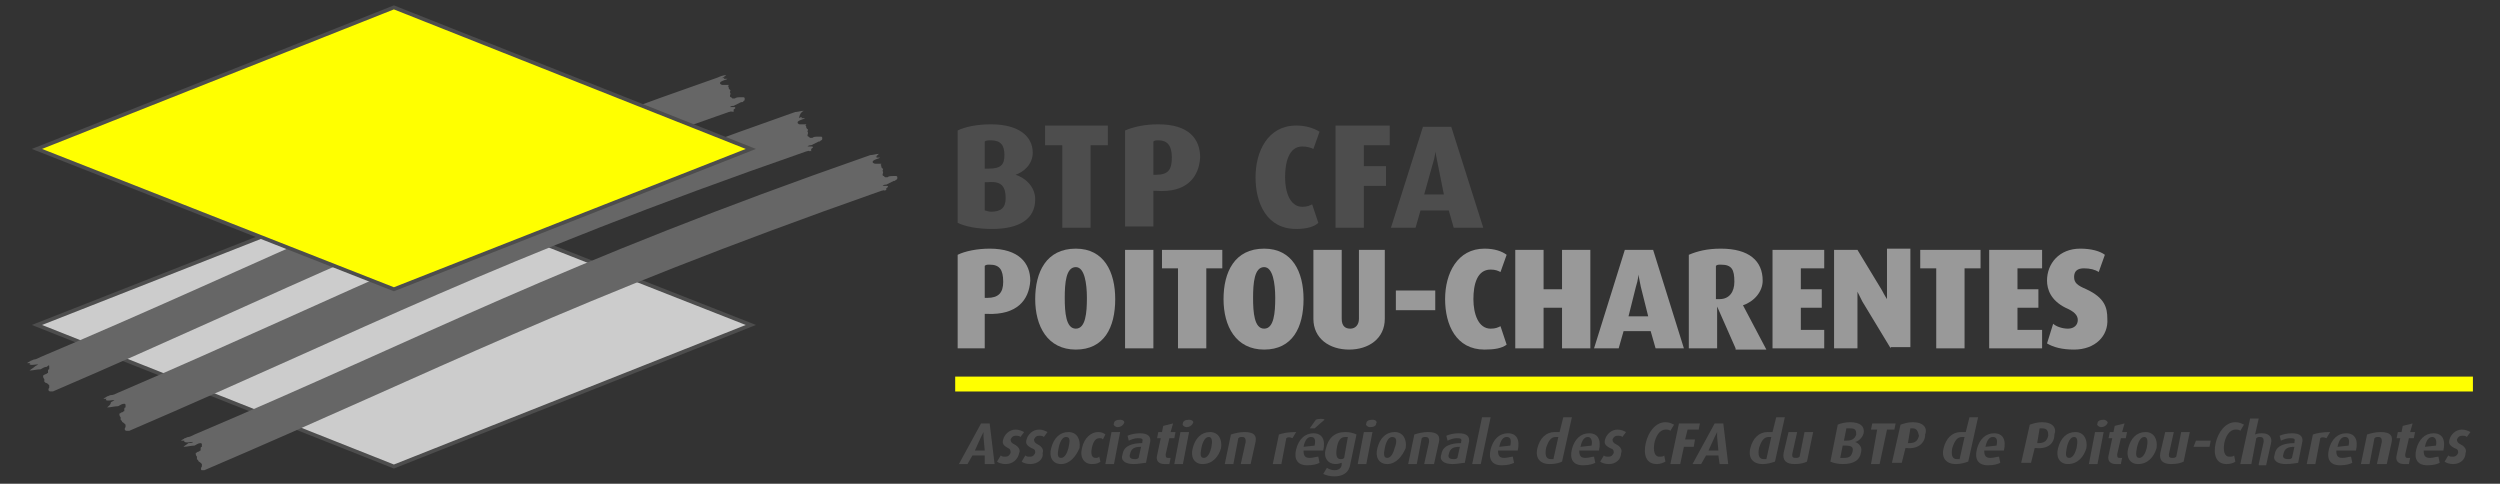 <?xml version="1.0" encoding="utf-8"?>
<!-- Generator: Adobe Illustrator 23.0.3, SVG Export Plug-In . SVG Version: 6.00 Build 0)  -->
<svg version="1.1" id="Calque_1" xmlns="http://www.w3.org/2000/svg" xmlns:xlink="http://www.w3.org/1999/xlink" x="0px" y="0px"
	 width="203.1px" height="39.3px" viewBox="0 0 203.1 39.3" style="enable-background:new 0 0 203.1 39.3;" xml:space="preserve">
<rect x="0" y="0" width="203.1" height="39.3" fill="#333333" stroke="none"/>
<style type="text/css">
	.st0{fill:#CCCCCC;}
	.st1{fill:none;stroke:#4D4D4D;stroke-width:0.305;}
	.st2{fill:#666666;}
	.st3{fill:#FFFF00;}
	.st4{fill:#4D4D4D;}
	.st5{fill:none;stroke:#FFFF00;stroke-width:1.21;}
	.st6{fill:#999999;}
</style>
<g>
	<polygon class="st0" points="61,26.4 32,15 3,26.4 32,37.9 	"/>
	<polygon class="st1" points="61,26.4 32,15 3,26.4 32,37.9 	"/>
	<path class="st2" d="M3.9,31.2c0,0,0.1,0.1,0.1,0.1c0,0.1,0,0.1,0,0.2c-0.1,0.1-0.1,0.3,0.1,0.3c0.1,0,0.1,0,0.2,0
		C23.4,23.6,33.6,18,59.2,9.1c0.1,0,0.2-0.1,0.3,0c0-0.1,0.1,0,0.1,0c0,0,0-0.1,0-0.2c0.1-0.1,0.2-0.1,0.1-0.2c-0.1,0-0.3,0-0.4,0
		c0.1-0.1,0.2-0.1,0.3-0.1c0.2-0.1,0.4-0.2,0.6-0.3c0.1,0,0.2,0,0.2-0.1c0.1,0,0.1-0.1,0.1-0.2c0,0,0-0.1-0.1-0.1c0,0-0.1,0-0.1,0
		c0,0-0.1,0-0.1,0c-0.2,0-0.4,0-0.5,0.1c-0.1,0-0.1,0-0.2,0c0,0-0.1-0.1-0.1-0.1c-0.1,0-0.1-0.1-0.1-0.1c0-0.1,0.1-0.2,0-0.3
		c0-0.1,0.1-0.2,0-0.2c-0.1-0.1-0.1-0.1-0.1-0.2c0,0,0,0,0,0c0-0.1-0.1-0.1-0.1-0.1c0,0,0,0,0,0c0.1,0,0.1-0.1,0.1-0.1
		c-0.2,0-0.3,0-0.5,0c0,0-0.1,0-0.2-0.1c0,0,0,0,0,0c0,0,0,0,0-0.1c0.2-0.2,0.5-0.2,0.6-0.3c-0.1,0-0.2,0-0.3,0
		c0-0.1,0.1-0.1,0.2-0.1c-0.1,0-0.3,0-0.4,0.1c0.1-0.1,0.3-0.2,0.4-0.3c-0.2,0-0.5,0.1-0.7,0.2c-25.5,8.9-35.8,14.6-55,22.7
		c-0.2,0.1-0.4,0.2-0.5,0.2c-0.1,0-0.2,0.1-0.3,0.1c-0.1,0.1-0.2,0.1-0.3,0.2c0.1,0,0.2,0,0.3,0c0,0-0.1,0-0.1,0.1
		c0.2,0.1,0.4,0,0.7,0c0,0,0.1,0,0,0c-0.1,0.1-0.2,0.1-0.3,0.2c-0.1,0.1-0.3,0.2-0.4,0.3c0,0,0,0,0,0c0.3,0,0.6-0.1,0.9-0.1
		c0.2-0.1,0.3-0.2,0.5-0.2C4,29.6,4,29.7,4,29.8c0,0.1,0,0.1,0,0.2c0,0-0.1,0-0.1,0.1c0,0,0,0.1,0,0.1c0,0,0,0,0,0.1
		c-0.1,0-0.1,0.1-0.2,0.1c0,0,0,0,0,0c-0.1,0-0.1,0.1-0.2,0.1c0,0.1,0,0.2,0.1,0.3c0,0.1,0,0.2,0,0.2c0,0,0.1,0.1,0.1,0.1
		C3.7,31.1,3.8,31.1,3.9,31.2C3.8,31.2,3.9,31.2,3.9,31.2C3.9,31.2,3.9,31.2,3.9,31.2"/>
	<path class="st2" d="M10.1,34.4c0,0,0.1,0.1,0.1,0.1c0,0.1,0,0.1,0,0.2c-0.1,0.1-0.1,0.3,0.1,0.3c0.1,0,0.1,0,0.2,0
		c19.1-8.2,29.4-13.8,55-22.7c0.1,0,0.2-0.1,0.3,0c0-0.1,0.1,0,0.1,0c0,0,0-0.1,0-0.2c0.1-0.1,0.2-0.1,0.1-0.2c-0.1,0-0.3,0-0.4,0
		c0.1-0.1,0.2-0.1,0.3-0.1c0.2-0.1,0.4-0.2,0.6-0.3c0.1,0,0.1,0,0.2-0.1c0.1,0,0.1-0.1,0.1-0.2c0,0,0-0.1-0.1-0.1c0,0-0.1,0-0.1,0
		c0,0-0.1,0-0.1,0c-0.2,0-0.4,0-0.5,0.1c-0.1,0-0.1,0-0.2,0c0,0-0.1-0.1-0.1-0.1c-0.1,0-0.1-0.1-0.1-0.1c0-0.1,0.1-0.2,0-0.3
		c0-0.1,0.1-0.2,0-0.2c-0.1-0.1-0.1-0.1-0.1-0.2c0,0,0,0,0,0c0-0.1-0.1-0.1-0.1-0.1c0,0,0,0,0,0c0.1,0,0.1-0.1,0.1-0.1
		c-0.2,0-0.3,0-0.5,0c-0.1,0-0.1,0-0.2-0.1c0,0,0,0,0,0c0,0,0,0,0-0.1c0.2-0.2,0.5-0.2,0.6-0.3c-0.1,0-0.2,0-0.3,0
		c0-0.1,0.1-0.1,0.2-0.1c-0.1,0-0.3,0-0.4,0.1C65,9.2,65.1,9.1,65.3,9c-0.2,0-0.5,0.1-0.7,0.1C39,18.1,28.7,23.7,9.6,31.9
		C9.4,32,9.2,32.1,9,32.1c-0.1,0-0.2,0.1-0.3,0.1c-0.1,0.1-0.2,0.1-0.3,0.2c0.1,0,0.2,0,0.3,0c0,0-0.1,0-0.1,0.1
		c0.2,0.1,0.4,0,0.7,0c0,0,0.1,0,0,0c-0.1,0.1-0.2,0.1-0.3,0.2C9,32.9,8.8,33,8.7,33.1c0,0,0,0,0,0c0.3,0,0.6-0.1,0.9-0.1
		c0.2-0.1,0.3-0.2,0.5-0.2c0.1,0,0.1,0.1,0.1,0.1c0,0.1,0,0.1,0,0.2c0,0-0.1,0-0.1,0.1c0,0,0,0.1,0,0.1c0,0,0,0,0,0.1
		c-0.1,0-0.1,0.1-0.2,0.1c0,0,0,0,0,0c-0.1,0-0.1,0.1-0.2,0.1c0,0.1,0,0.2,0.1,0.3c0,0.1,0,0.2,0,0.2c0,0,0.1,0.1,0.1,0.1
		C9.9,34.3,10,34.3,10.1,34.4C10,34.4,10.1,34.4,10.1,34.4C10.1,34.4,10.1,34.4,10.1,34.4"/>
	<path class="st2" d="M16.3,37.6c0,0,0.1,0.1,0.1,0.1c0,0.1,0,0.1,0,0.2c-0.1,0.1-0.1,0.3,0,0.3c0.1,0,0.1,0,0.2,0
		C35.8,30,46,24.5,71.6,15.5c0.1,0,0.2-0.1,0.3,0c0-0.1,0.1,0,0.1-0.1c0,0,0-0.1,0-0.1c0.1-0.1,0.2-0.1,0.1-0.2c-0.1,0-0.3,0-0.4,0
		c0.1-0.1,0.2-0.1,0.3-0.1c0.2-0.1,0.4-0.2,0.6-0.3c0.1,0,0.1,0,0.2-0.1c0.1,0,0.1-0.1,0.1-0.2c0,0,0-0.1-0.1-0.1c0,0-0.1,0-0.1,0
		c0,0-0.1,0-0.1,0c-0.2,0-0.4,0-0.5,0.1c-0.1,0-0.1,0-0.2,0c0,0-0.1-0.1-0.1-0.1c-0.1,0-0.1-0.1-0.1-0.1c0-0.1,0.1-0.2,0-0.3
		c0-0.1,0.1-0.2,0-0.2c-0.1-0.1-0.1-0.1-0.1-0.2c0,0,0,0,0,0c0-0.1-0.1-0.1-0.1-0.1c0,0,0,0,0,0c0.1,0,0.1-0.1,0.1-0.1
		c-0.2,0-0.3,0-0.5,0c0,0-0.1,0-0.2-0.1c0,0,0,0,0,0c0,0,0,0,0-0.1c0.2-0.2,0.5-0.2,0.6-0.3c-0.1,0-0.2,0-0.3,0
		c0-0.1,0.1-0.1,0.2-0.1c-0.1,0-0.3,0-0.4,0.1c0.2-0.1,0.3-0.2,0.4-0.3c-0.2,0-0.5,0.1-0.7,0.1c-25.5,8.9-35.8,14.6-54.9,22.7
		c-0.2,0.1-0.4,0.2-0.5,0.2c-0.1,0-0.2,0.1-0.3,0.1c-0.1,0.1-0.2,0.1-0.3,0.2c0.1,0,0.2,0,0.3,0c0,0-0.1,0,0,0.1
		c0.2,0.1,0.4,0,0.7,0c0,0,0.1,0,0,0C15.6,36,15.4,36,15.3,36c-0.1,0.1-0.3,0.2-0.4,0.3c0,0,0,0,0,0c0.3,0,0.6-0.1,0.9-0.1
		c0.2-0.1,0.3-0.2,0.5-0.2c0.1,0,0.1,0.1,0.1,0.1c0,0.1,0,0.1,0,0.2c0,0-0.1,0-0.1,0.1c0,0,0,0.1,0,0.1c0,0,0,0,0,0.1
		c-0.1,0-0.1,0.1-0.2,0.1c0,0,0,0,0,0c-0.1,0-0.1,0.1-0.2,0.1c0,0.1,0,0.2,0.1,0.3c0,0.1,0,0.2,0,0.2c0,0,0.1,0.1,0.1,0.1
		C16.1,37.5,16.2,37.5,16.3,37.6C16.2,37.6,16.3,37.6,16.3,37.6C16.3,37.6,16.3,37.6,16.3,37.6"/>
	<polygon class="st3" points="61,12.1 32,0.6 3,12.1 32,23.5 	"/>
	<polygon class="st1" points="61,12.1 32,0.6 3,12.1 32,23.5 	"/>
	<path class="st4" d="M80.6,18.6c-1.2,0-2.2-0.2-2.8-0.5v-7.5c0.6-0.3,1.6-0.5,2.7-0.5c2.3,0,3.4,1,3.4,2.3c0,1-0.8,1.6-1.4,1.8v0
		c0.7,0.2,1.6,0.9,1.6,2C84.1,17.8,82.8,18.6,80.6,18.6 M80.5,11.4c-0.2,0-0.4,0-0.5,0.1v2.2l0.3,0c1,0,1.3-0.3,1.3-1.1
		C81.6,11.8,81.3,11.4,80.5,11.4 M80.3,14.8l-0.3,0v2.3c0.1,0,0.3,0.1,0.5,0.1c0.8,0,1.2-0.3,1.2-1.1C81.7,15.2,81.4,14.7,80.3,14.8
		"/>
	<polygon class="st4" points="88.6,11.8 88.6,18.5 86.3,18.5 86.3,11.8 84.9,11.8 84.9,10.2 90,10.2 90,11.8 	"/>
	<path class="st4" d="M93.9,15.5l-0.2,0v2.9h-2.3v-7.8c0.7-0.3,1.6-0.5,2.7-0.5c2.5,0,3.4,1.2,3.4,2.7
		C97.4,14.4,96.4,15.7,93.9,15.5 M94.1,11.4c-0.2,0-0.3,0-0.4,0.1v2.7l0.2,0c1,0,1.3-0.4,1.3-1.4C95.2,11.9,94.9,11.4,94.1,11.4"/>
	<path class="st4" d="M105.3,18.6c-2.4,0-3.3-2.1-3.3-4.2c0-2.1,1-4.2,3.3-4.2c0.8,0,1.4,0.2,1.9,0.5l-0.5,1.4
		c-0.2-0.1-0.5-0.2-0.9-0.2c-1.1,0-1.4,1.3-1.4,2.5c0,1.2,0.4,2.4,1.4,2.4c0.4,0,0.6-0.1,0.8-0.2l0.5,1.5
		C106.8,18.4,106.2,18.6,105.3,18.6"/>
	<polygon class="st4" points="110.8,11.8 110.8,13.5 112.6,13.5 112.6,15.1 110.8,15.1 110.8,18.5 108.5,18.5 108.5,10.2 
		112.9,10.2 112.9,11.8 	"/>
	<path class="st4" d="M118.1,18.5l-0.4-1.4h-2.3l-0.4,1.4H113l2.6-8.2h2.3l2.6,8.2H118.1z M116.8,13.3c-0.1-0.5-0.2-1-0.2-1h0
		c0,0,0,0.4-0.2,1l-0.7,2.5h1.6L116.8,13.3z"/>
	<path class="st4" d="M80,37.7L80,37h-1l-0.4,0.7h-0.7l1.8-3.3h0.7l0.4,3.3H80z M79.9,35.5c0-0.2,0-0.4,0-0.4h0c0,0-0.1,0.2-0.2,0.4
		l-0.5,1.1H80L79.9,35.5z"/>
	<path class="st4" d="M81.7,37.7c-0.3,0-0.6-0.1-0.7-0.2l0.3-0.5c0.1,0.1,0.2,0.1,0.4,0.1c0.2,0,0.3-0.1,0.4-0.3
		c0-0.2,0-0.3-0.2-0.4c-0.4-0.2-0.5-0.4-0.4-0.7c0.1-0.4,0.5-0.8,1-0.8c0.3,0,0.5,0.1,0.7,0.2l-0.3,0.4c-0.1-0.1-0.2-0.1-0.4-0.1
		c-0.2,0-0.3,0.1-0.4,0.3c0,0.2,0.1,0.3,0.3,0.4c0.4,0.2,0.5,0.5,0.4,0.7C82.7,37.3,82.3,37.7,81.7,37.7"/>
	<path class="st4" d="M83.7,37.7c-0.3,0-0.6-0.1-0.7-0.2l0.3-0.5c0.1,0.1,0.2,0.1,0.4,0.1c0.2,0,0.3-0.1,0.4-0.3
		c0-0.2,0-0.3-0.3-0.4c-0.4-0.2-0.5-0.4-0.4-0.7c0.1-0.4,0.5-0.8,1-0.8c0.3,0,0.5,0.1,0.7,0.2l-0.3,0.4c-0.1-0.1-0.2-0.1-0.4-0.1
		c-0.2,0-0.3,0.1-0.4,0.3c0,0.2,0.1,0.3,0.3,0.4c0.4,0.2,0.5,0.5,0.4,0.7C84.8,37.3,84.3,37.7,83.7,37.7"/>
	<path class="st4" d="M86.2,37.7c-0.7,0-1-0.6-0.8-1.3c0.2-0.8,0.7-1.3,1.4-1.3c0.7,0,1,0.6,0.9,1.3C87.4,37.1,86.9,37.7,86.2,37.7
		 M86.6,35.5c-0.3,0-0.5,0.4-0.6,0.9c-0.1,0.5-0.1,0.8,0.2,0.8c0.3,0,0.5-0.4,0.6-0.8C86.9,35.9,87,35.5,86.6,35.5"/>
	<path class="st4" d="M88.7,37.7c-0.6,0-1-0.5-0.8-1.3c0.2-0.9,0.8-1.3,1.3-1.3c0.3,0,0.5,0.1,0.6,0.2l-0.2,0.4
		c-0.1-0.1-0.1-0.1-0.3-0.1c-0.3,0-0.5,0.3-0.6,0.8c-0.1,0.5,0,0.8,0.3,0.8c0.1,0,0.2,0,0.3-0.1l0.1,0.4
		C89.3,37.6,89.1,37.7,88.7,37.7"/>
	<path class="st4" d="M89.8,37.7l0.5-2.6h0.7l-0.5,2.6H89.8z M90.8,34.7c-0.2,0-0.4-0.2-0.3-0.3c0-0.2,0.2-0.3,0.5-0.3
		s0.4,0.2,0.3,0.3C91.2,34.6,91,34.7,90.8,34.7"/>
	<path class="st4" d="M92.1,37.7c-0.7,0-1.1-0.3-0.9-0.8c0.1-0.7,0.8-0.9,1.6-0.9l0-0.1c0.1-0.3-0.1-0.3-0.4-0.3
		c-0.2,0-0.5,0.1-0.7,0.2l-0.1-0.4c0.2-0.1,0.6-0.2,1-0.2c0.6,0,1,0.2,0.8,0.9l-0.3,1.5C92.9,37.6,92.5,37.7,92.1,37.7 M92.7,36.3
		c-0.5,0-0.8,0.1-0.9,0.6c-0.1,0.3,0.1,0.4,0.4,0.4c0.1,0,0.2,0,0.3-0.1L92.7,36.3z"/>
	<path class="st4" d="M94.6,37.7c-0.5,0-0.7-0.3-0.6-0.7l0.3-1.4H94l0.1-0.5h0.3l0.1-0.5l0.8-0.2l-0.2,0.7h0.4l-0.1,0.5H95l-0.3,1.3
		c0,0.2,0,0.3,0.2,0.3c0.1,0,0.1,0,0.2,0l-0.1,0.5C94.9,37.7,94.7,37.7,94.6,37.7"/>
	<path class="st4" d="M95.4,37.7l0.5-2.6h0.7l-0.5,2.6H95.4z M96.4,34.7c-0.2,0-0.4-0.2-0.3-0.3c0-0.2,0.2-0.3,0.5-0.3
		s0.4,0.2,0.3,0.3C96.8,34.6,96.6,34.7,96.4,34.7"/>
	<path class="st4" d="M97.7,37.7c-0.7,0-1-0.6-0.8-1.3c0.2-0.8,0.7-1.3,1.4-1.3c0.7,0,1,0.6,0.9,1.3C99,37.1,98.5,37.7,97.7,37.7
		 M98.2,35.5c-0.3,0-0.5,0.4-0.6,0.9c-0.1,0.5-0.1,0.8,0.2,0.8c0.3,0,0.5-0.4,0.6-0.8C98.5,35.9,98.5,35.5,98.2,35.5"/>
	<path class="st4" d="M100.8,37.7l0.4-1.8c0-0.2,0-0.4-0.3-0.4c-0.1,0-0.2,0-0.3,0.1l-0.4,2.1h-0.7l0.5-2.4c0.3-0.1,0.7-0.2,1.1-0.2
		c0.8,0,1,0.3,0.9,0.8l-0.4,1.8H100.8z"/>
	<path class="st4" d="M105,35.6c-0.2-0.1-0.4-0.1-0.5,0l-0.4,2.1h-0.7l0.5-2.4c0.3-0.1,0.7-0.2,1.4-0.2L105,35.6z"/>
	<path class="st4" d="M105.9,36.6c0,0.4,0.1,0.6,0.5,0.6c0.3,0,0.5-0.1,0.7-0.1l0.1,0.5c-0.2,0.1-0.5,0.2-1,0.2
		c-0.8,0-1.1-0.5-0.9-1.3c0.2-0.8,0.7-1.3,1.4-1.3c0.7,0,1,0.5,0.8,1.4L105.9,36.6z M106.5,35.5c-0.3,0-0.5,0.3-0.6,0.8l0.9-0.1
		C106.9,35.7,106.8,35.5,106.5,35.5 M106.8,34.8h-0.4l0.5-0.7c0.2-0.1,0.7-0.1,0.7,0L106.8,34.8z"/>
	<path class="st4" d="M108.4,38.7c-0.4,0-0.7-0.1-0.9-0.2l0.3-0.5c0.1,0.1,0.4,0.2,0.6,0.2c0.4,0,0.6-0.2,0.6-0.5l0-0.1
		c-0.1,0-0.2,0.1-0.5,0.1c-0.6,0-1-0.5-0.8-1.2c0.2-0.9,0.7-1.4,1.6-1.4c0.4,0,0.7,0.1,0.9,0.2l-0.5,2.4
		C109.6,38.4,109.1,38.7,108.4,38.7 M109.5,35.5c-0.1,0-0.1,0-0.2,0c-0.4,0-0.6,0.3-0.7,0.9c-0.1,0.6,0,0.9,0.3,0.9
		c0.1,0,0.2,0,0.3-0.1L109.5,35.5z"/>
	<path class="st4" d="M110.3,37.7l0.5-2.6h0.7l-0.5,2.6H110.3z M111.3,34.7c-0.2,0-0.4-0.2-0.3-0.3c0-0.2,0.2-0.3,0.5-0.3
		s0.4,0.2,0.3,0.3C111.8,34.6,111.6,34.7,111.3,34.7"/>
	<path class="st4" d="M112.7,37.7c-0.7,0-1-0.6-0.8-1.3c0.2-0.8,0.7-1.3,1.4-1.3c0.7,0,1,0.6,0.9,1.3
		C113.9,37.1,113.4,37.7,112.7,37.7 M113.1,35.5c-0.3,0-0.5,0.4-0.6,0.9c-0.1,0.5-0.1,0.8,0.2,0.8c0.3,0,0.5-0.4,0.6-0.8
		C113.5,35.9,113.5,35.5,113.1,35.5"/>
	<path class="st4" d="M115.7,37.7l0.4-1.8c0-0.2,0-0.4-0.3-0.4c-0.1,0-0.2,0-0.3,0.1l-0.4,2.1h-0.7l0.5-2.4c0.3-0.1,0.7-0.2,1.1-0.2
		c0.8,0,1,0.3,0.9,0.8l-0.4,1.8H115.7z"/>
	<path class="st4" d="M118,37.7c-0.7,0-1.1-0.3-0.9-0.8c0.1-0.7,0.8-0.9,1.6-0.9l0-0.1c0.1-0.3-0.1-0.3-0.4-0.3
		c-0.2,0-0.5,0.1-0.7,0.2l-0.1-0.4c0.2-0.1,0.6-0.2,1-0.2c0.6,0,1,0.2,0.8,0.9l-0.3,1.5C118.8,37.6,118.4,37.7,118,37.7 M118.6,36.3
		c-0.5,0-0.8,0.1-0.9,0.6c-0.1,0.3,0.1,0.4,0.4,0.4c0.1,0,0.2,0,0.3-0.1L118.6,36.3z"/>
	<polygon class="st4" points="119.6,37.7 120.4,33.9 121.1,33.9 120.3,37.7 	"/>
	<path class="st4" d="M121.7,36.6c0,0.4,0.1,0.6,0.5,0.6c0.3,0,0.5-0.1,0.7-0.1l0.1,0.5c-0.2,0.1-0.5,0.2-1,0.2
		c-0.8,0-1.1-0.5-0.9-1.3c0.2-0.8,0.7-1.3,1.4-1.3c0.7,0,1,0.5,0.8,1.4L121.7,36.6z M122.4,35.5c-0.3,0-0.5,0.3-0.6,0.8l0.9-0.1
		C122.8,35.7,122.7,35.5,122.4,35.5"/>
	<path class="st4" d="M125.9,37.7c-0.8,0-1.2-0.5-1-1.3c0.2-0.8,0.7-1.3,1.4-1.3c0.2,0,0.3,0,0.4,0l0.3-1.2h0.7l-0.8,3.6
		C126.7,37.6,126.4,37.7,125.9,37.7 M126.6,35.5c-0.1,0-0.1,0-0.2,0c-0.4,0-0.6,0.3-0.8,0.9c-0.1,0.6,0,0.9,0.4,0.9
		c0.1,0,0.2,0,0.2,0L126.6,35.5z"/>
	<path class="st4" d="M128.3,36.6c0,0.4,0.1,0.6,0.5,0.6c0.3,0,0.5-0.1,0.7-0.1l0.1,0.5c-0.2,0.1-0.5,0.2-1,0.2
		c-0.8,0-1.1-0.5-0.9-1.3c0.2-0.8,0.7-1.3,1.4-1.3c0.7,0,1,0.5,0.8,1.4L128.3,36.6z M129,35.5c-0.3,0-0.5,0.3-0.6,0.8l0.9-0.1
		C129.4,35.7,129.2,35.5,129,35.5"/>
	<path class="st4" d="M130.7,37.7c-0.3,0-0.6-0.1-0.7-0.2l0.3-0.5c0.1,0.1,0.2,0.1,0.4,0.1c0.2,0,0.3-0.1,0.4-0.3
		c0-0.2,0-0.3-0.3-0.4c-0.4-0.2-0.5-0.4-0.4-0.7c0.1-0.4,0.5-0.8,1-0.8c0.3,0,0.5,0.1,0.7,0.2l-0.3,0.4c-0.1-0.1-0.2-0.1-0.4-0.1
		c-0.2,0-0.3,0.1-0.4,0.3c0,0.2,0.1,0.3,0.3,0.4c0.4,0.2,0.5,0.5,0.4,0.7C131.7,37.3,131.3,37.7,130.7,37.7"/>
	<path class="st4" d="M134.6,37.7c-0.9,0-1.1-0.8-0.9-1.7c0.2-0.9,0.8-1.7,1.6-1.7c0.3,0,0.5,0.1,0.7,0.2l-0.3,0.5
		c-0.1-0.1-0.2-0.1-0.4-0.1c-0.5,0-0.8,0.6-0.9,1.1c-0.1,0.6,0,1.1,0.4,1.1c0.2,0,0.3,0,0.4-0.1l0.1,0.5
		C135.1,37.6,134.9,37.7,134.6,37.7"/>
	<polygon class="st4" points="137.1,34.9 136.9,35.7 137.7,35.7 137.6,36.3 136.8,36.3 136.5,37.7 135.7,37.7 136.4,34.4 
		138.1,34.4 138,34.9 	"/>
	<path class="st4" d="M139.7,37.7l-0.1-0.7h-1l-0.4,0.7h-0.7l1.8-3.3h0.7l0.4,3.3H139.7z M139.5,35.5c0-0.2,0-0.4,0-0.4h0
		c0,0-0.1,0.2-0.2,0.4l-0.5,1.1h0.8L139.5,35.5z"/>
	<path class="st4" d="M143.2,37.7c-0.8,0-1.2-0.5-1-1.3c0.2-0.8,0.7-1.3,1.4-1.3c0.2,0,0.3,0,0.4,0l0.3-1.2h0.7l-0.8,3.6
		C143.9,37.6,143.6,37.7,143.2,37.7 M143.9,35.5c-0.1,0-0.1,0-0.2,0c-0.4,0-0.6,0.3-0.8,0.9c-0.1,0.6,0,0.9,0.4,0.9
		c0.1,0,0.2,0,0.2,0L143.9,35.5z"/>
	<path class="st4" d="M145.8,37.7c-0.7,0-1-0.3-0.9-0.9l0.4-1.7h0.7l-0.4,1.8c0,0.2,0,0.3,0.3,0.3c0.1,0,0.2,0,0.3-0.1l0.4-2h0.7
		l-0.5,2.4C146.6,37.6,146.3,37.7,145.8,37.7"/>
	<path class="st4" d="M149.7,37.7c-0.4,0-0.8-0.1-1-0.2l0.6-3c0.2-0.1,0.6-0.2,1-0.2c0.9,0,1.2,0.4,1.1,0.9
		c-0.1,0.4-0.5,0.7-0.7,0.7l0,0c0.3,0.1,0.6,0.4,0.5,0.8C151.1,37.4,150.6,37.7,149.7,37.7 M149.9,36.2h-0.2l-0.2,1
		c0.1,0,0.2,0,0.3,0c0.4,0,0.6-0.1,0.7-0.5C150.6,36.3,150.4,36.2,149.9,36.2 M150.3,34.8c-0.1,0-0.2,0-0.3,0l-0.2,1h0.2
		c0.5,0,0.7-0.2,0.8-0.5C150.8,34.9,150.7,34.8,150.3,34.8"/>
	<polygon class="st4" points="153.3,34.9 152.7,37.7 152,37.7 152.5,34.9 152,34.9 152.1,34.4 154,34.4 153.9,34.9 	"/>
	<path class="st4" d="M154.9,36.4l-0.1,0l-0.3,1.2h-0.8l0.7-3.1c0.3-0.1,0.6-0.2,1-0.2c0.9,0,1.2,0.5,1,1
		C156.4,36,155.8,36.5,154.9,36.4 M155.4,34.8c-0.1,0-0.2,0-0.2,0l-0.2,1.2l0.1,0c0.5,0,0.7-0.2,0.8-0.6
		C155.8,35,155.7,34.8,155.4,34.8"/>
	<path class="st4" d="M158.9,37.7c-0.8,0-1.2-0.5-1-1.3c0.2-0.8,0.7-1.3,1.4-1.3c0.2,0,0.3,0,0.4,0l0.3-1.2h0.7l-0.8,3.6
		C159.6,37.6,159.3,37.7,158.9,37.7 M159.6,35.5c-0.1,0-0.1,0-0.2,0c-0.4,0-0.6,0.3-0.8,0.9c-0.1,0.6,0,0.9,0.4,0.9
		c0.1,0,0.2,0,0.2,0L159.6,35.5z"/>
	<path class="st4" d="M161.2,36.6c0,0.4,0.1,0.6,0.5,0.6c0.3,0,0.5-0.1,0.7-0.1l0.1,0.5c-0.2,0.1-0.5,0.2-1,0.2
		c-0.8,0-1.1-0.5-0.9-1.3c0.2-0.8,0.7-1.3,1.4-1.3c0.7,0,1,0.5,0.8,1.4L161.2,36.6z M161.9,35.5c-0.3,0-0.5,0.3-0.6,0.8l0.9-0.1
		C162.3,35.7,162.2,35.5,161.9,35.5"/>
	<path class="st4" d="M165.4,36.4l-0.1,0l-0.3,1.2h-0.8l0.7-3.1c0.3-0.1,0.6-0.2,1-0.2c0.9,0,1.2,0.5,1,1
		C166.9,36,166.4,36.5,165.4,36.4 M165.9,34.8c-0.1,0-0.2,0-0.2,0l-0.2,1.2l0.1,0c0.5,0,0.7-0.2,0.8-0.6
		C166.4,35,166.3,34.8,165.9,34.8"/>
	<path class="st4" d="M168,37.7c-0.7,0-1-0.6-0.8-1.3c0.2-0.8,0.7-1.3,1.4-1.3c0.7,0,1,0.6,0.9,1.3C169.3,37.1,168.8,37.7,168,37.7
		 M168.5,35.5c-0.3,0-0.5,0.4-0.6,0.9c-0.1,0.5-0.1,0.8,0.2,0.8c0.3,0,0.5-0.4,0.6-0.8C168.8,35.9,168.8,35.5,168.5,35.5"/>
	<path class="st4" d="M169.7,37.7l0.5-2.6h0.7l-0.5,2.6H169.7z M170.7,34.7c-0.2,0-0.4-0.2-0.3-0.3c0-0.2,0.2-0.3,0.5-0.3
		c0.2,0,0.4,0.2,0.3,0.3C171.1,34.6,170.9,34.7,170.7,34.7"/>
	<path class="st4" d="M171.9,37.7c-0.5,0-0.7-0.3-0.6-0.7l0.3-1.4h-0.3l0.1-0.5h0.3l0.1-0.5l0.8-0.2l-0.2,0.7h0.4l-0.1,0.5h-0.4
		l-0.3,1.3c0,0.2,0,0.3,0.2,0.3c0.1,0,0.1,0,0.2,0l-0.1,0.5C172.2,37.7,172,37.7,171.9,37.7"/>
	<path class="st4" d="M173.7,37.7c-0.7,0-1-0.6-0.8-1.3c0.2-0.8,0.7-1.3,1.4-1.3c0.7,0,1,0.6,0.9,1.3
		C175,37.1,174.5,37.7,173.7,37.7 M174.2,35.5c-0.3,0-0.5,0.4-0.6,0.9c-0.1,0.5-0.1,0.8,0.2,0.8c0.3,0,0.5-0.4,0.6-0.8
		C174.5,35.9,174.5,35.5,174.2,35.5"/>
	<path class="st4" d="M176.4,37.7c-0.7,0-1-0.3-0.9-0.9l0.4-1.7h0.7l-0.4,1.8c0,0.2,0,0.3,0.3,0.3c0.1,0,0.2,0,0.3-0.1l0.4-2h0.7
		l-0.5,2.4C177.2,37.6,176.9,37.7,176.4,37.7"/>
	<polygon class="st4" points="178.2,36.3 178.4,35.8 179.6,35.8 179.5,36.3 	"/>
	<path class="st4" d="M180.9,37.7c-0.9,0-1.1-0.8-0.9-1.7c0.2-0.9,0.8-1.7,1.6-1.7c0.3,0,0.5,0.1,0.7,0.2L182,35
		c-0.1-0.1-0.2-0.1-0.4-0.1c-0.5,0-0.8,0.6-0.9,1.1c-0.1,0.6,0,1.1,0.4,1.1c0.2,0,0.3,0,0.4-0.1l0.1,0.5
		C181.5,37.6,181.2,37.7,180.9,37.7"/>
	<path class="st4" d="M183.5,37.7l0.4-1.8c0-0.2,0-0.4-0.3-0.4c-0.1,0-0.2,0-0.3,0.1l-0.4,2.1H182l0.8-3.7h0.7l-0.3,1.3
		c0.2-0.1,0.4-0.1,0.6-0.1c0.6,0,0.8,0.4,0.7,0.8l-0.4,1.8H183.5z"/>
	<path class="st4" d="M185.7,37.7c-0.7,0-1.1-0.3-0.9-0.8c0.1-0.7,0.8-0.9,1.6-0.9l0-0.1c0.1-0.3-0.1-0.3-0.4-0.3
		c-0.2,0-0.5,0.1-0.7,0.2l-0.1-0.4c0.2-0.1,0.6-0.2,1-0.2c0.6,0,1,0.2,0.8,0.9l-0.3,1.5C186.6,37.6,186.2,37.7,185.7,37.7
		 M186.4,36.3c-0.5,0-0.8,0.1-0.9,0.6c-0.1,0.3,0.1,0.4,0.4,0.4c0.1,0,0.2,0,0.3-0.1L186.4,36.3z"/>
	<path class="st4" d="M189,35.6c-0.2-0.1-0.4-0.1-0.5,0l-0.4,2.1h-0.7l0.5-2.4c0.3-0.1,0.7-0.2,1.4-0.2L189,35.6z"/>
	<path class="st4" d="M189.8,36.6c0,0.4,0.1,0.6,0.5,0.6c0.3,0,0.5-0.1,0.7-0.1l0.1,0.5c-0.2,0.1-0.5,0.2-1,0.2
		c-0.8,0-1.1-0.5-0.9-1.3c0.2-0.8,0.7-1.3,1.4-1.3c0.7,0,1,0.5,0.8,1.4L189.8,36.6z M190.5,35.5c-0.3,0-0.5,0.3-0.6,0.8l0.9-0.1
		C190.9,35.7,190.8,35.5,190.5,35.5"/>
	<path class="st4" d="M193.1,37.7l0.4-1.8c0-0.2,0-0.4-0.3-0.4c-0.1,0-0.2,0-0.3,0.1l-0.4,2.1h-0.7l0.5-2.4c0.3-0.1,0.7-0.2,1.1-0.2
		c0.8,0,1,0.3,0.9,0.8l-0.4,1.8H193.1z"/>
	<path class="st4" d="M195.3,37.7c-0.5,0-0.7-0.3-0.6-0.7l0.3-1.4h-0.3l0.1-0.5h0.3l0.1-0.5l0.8-0.2l-0.2,0.7h0.4l-0.1,0.5h-0.4
		l-0.3,1.3c0,0.2,0,0.3,0.2,0.3c0.1,0,0.1,0,0.2,0l-0.1,0.5C195.6,37.7,195.4,37.7,195.3,37.7"/>
	<path class="st4" d="M196.9,36.6c0,0.4,0.1,0.6,0.5,0.6c0.3,0,0.5-0.1,0.7-0.1l0.1,0.5c-0.2,0.1-0.5,0.2-1,0.2
		c-0.8,0-1.1-0.5-0.9-1.3c0.2-0.8,0.7-1.3,1.4-1.3c0.7,0,1,0.5,0.8,1.4L196.9,36.6z M197.6,35.5c-0.3,0-0.5,0.3-0.6,0.8l0.9-0.1
		C198,35.7,197.8,35.5,197.6,35.5"/>
	<path class="st4" d="M199.3,37.7c-0.3,0-0.6-0.1-0.7-0.2l0.3-0.5c0.1,0.1,0.2,0.1,0.4,0.1c0.2,0,0.3-0.1,0.4-0.3
		c0-0.2,0-0.3-0.3-0.4c-0.4-0.2-0.5-0.4-0.4-0.7c0.1-0.4,0.5-0.8,1-0.8c0.3,0,0.5,0.1,0.7,0.2l-0.3,0.4c-0.1-0.1-0.2-0.1-0.4-0.1
		c-0.2,0-0.3,0.1-0.4,0.3c0,0.2,0.1,0.3,0.3,0.4c0.4,0.2,0.5,0.5,0.4,0.7C200.3,37.3,199.9,37.7,199.3,37.7"/>
	<line class="st5" x1="77.6" y1="31.2" x2="200.9" y2="31.2"/>
	<path class="st6" d="M80.2,25.5l-0.2,0v2.8h-2.2v-7.6c0.6-0.3,1.6-0.5,2.6-0.5c2.4,0,3.3,1.2,3.3,2.6
		C83.6,24.4,82.6,25.6,80.2,25.5 M80.4,21.5c-0.2,0-0.3,0-0.4,0.1v2.6l0.2,0c0.9,0,1.3-0.4,1.3-1.3C81.5,21.9,81.2,21.5,80.4,21.5"
		/>
	<path class="st6" d="M87.4,28.4c-2.3,0-3.3-1.9-3.3-4.1c0-2.2,0.9-4.1,3.3-4.1c2.3,0,3.2,1.9,3.2,4.1
		C90.6,26.6,89.7,28.4,87.4,28.4 M87.4,21.7c-0.8,0-0.9,1.3-0.9,2.5s0.1,2.5,0.9,2.5c0.8,0,0.9-1.3,0.9-2.5S88.1,21.7,87.4,21.7"/>
	<rect x="91.4" y="20.3" class="st6" width="2.3" height="8"/>
	<polygon class="st6" points="98,21.8 98,28.3 95.7,28.3 95.7,21.8 94.4,21.8 94.4,20.3 99.3,20.3 99.3,21.8 	"/>
	<path class="st6" d="M102.7,28.4c-2.3,0-3.3-1.9-3.3-4.1c0-2.2,0.9-4.1,3.3-4.1c2.3,0,3.2,1.9,3.2,4.1
		C105.9,26.6,105,28.4,102.7,28.4 M102.7,21.7c-0.8,0-0.9,1.3-0.9,2.5s0.1,2.5,0.9,2.5c0.8,0,0.9-1.3,0.9-2.5S103.4,21.7,102.7,21.7
		"/>
	<path class="st6" d="M109.6,28.4c-1.6,0-2.9-0.9-2.9-2.5v-5.6h2.3v5.6c0,0.6,0.3,0.8,0.7,0.8c0.4,0,0.7-0.3,0.7-0.8v-5.6h2.1v5.6
		C112.5,27.5,111.2,28.4,109.6,28.4"/>
	<rect x="113.4" y="23.6" class="st6" width="3.2" height="1.6"/>
	<path class="st6" d="M120.6,28.4c-2.3,0-3.2-2-3.2-4.1c0-2.1,1-4.1,3.2-4.1c0.8,0,1.4,0.2,1.8,0.5l-0.5,1.4
		c-0.2-0.1-0.4-0.2-0.8-0.2c-1.1,0-1.4,1.2-1.4,2.4c0,1.2,0.4,2.4,1.4,2.4c0.4,0,0.6-0.1,0.8-0.2l0.5,1.5
		C122,28.3,121.4,28.4,120.6,28.4"/>
	<polygon class="st6" points="126.9,28.3 126.9,25 125.4,25 125.4,28.3 123.1,28.3 123.1,20.3 125.4,20.3 125.4,23.5 126.9,23.5 
		126.9,20.3 129.2,20.3 129.2,28.3 	"/>
	<path class="st6" d="M134.5,28.3l-0.4-1.4h-2.2l-0.4,1.4h-2l2.5-8h2.3l2.5,8H134.5z M133.3,23.3c-0.1-0.5-0.2-1-0.2-1h0
		c0,0,0,0.4-0.2,1l-0.6,2.4h1.6L133.3,23.3z"/>
	<path class="st6" d="M141,28.3l-1.5-3.4h0v3.4h-2.3v-7.6c0.7-0.3,1.5-0.5,2.6-0.5c2.3,0,3.4,1,3.4,2.6c0,0.9-0.7,1.7-1.6,2v0
		l1.9,3.6H141z M139.8,21.5c-0.2,0-0.3,0-0.4,0.1v2.7c0,0,0.2,0,0.3,0c0.8,0,1.2-0.6,1.2-1.4C140.9,21.9,140.7,21.5,139.8,21.5"/>
	<polygon class="st6" points="144,28.3 144,20.3 148.2,20.3 148.2,21.8 146.3,21.8 146.3,23.5 148,23.5 148,25 146.3,25 146.3,26.8 
		148.2,26.8 148.2,28.3 	"/>
	<path class="st6" d="M153.6,28.3l-2.3-3.8c-0.2-0.4-0.4-0.8-0.4-0.8h0c0,0,0,0.4,0,0.8v3.8H149v-8h1.9l2,3.3
		c0.2,0.4,0.4,0.7,0.4,0.7h0c0,0,0-0.4,0-0.8v-3.3h1.9v8H153.6z"/>
	<polygon class="st6" points="159.6,21.8 159.6,28.3 157.3,28.3 157.3,21.8 156,21.8 156,20.3 160.9,20.3 160.9,21.8 	"/>
	<polygon class="st6" points="161.6,28.3 161.6,20.3 165.9,20.3 165.9,21.8 163.9,21.8 163.9,23.5 165.6,23.5 165.6,25 163.9,25 
		163.9,26.8 165.9,26.8 165.9,28.3 	"/>
	<path class="st6" d="M168.5,28.4c-1,0-1.7-0.2-2.2-0.5l0.5-1.6c0.2,0.2,0.7,0.4,1.2,0.4c0.5,0,0.8-0.3,0.8-0.7c0-0.4-0.3-0.7-1-1
		c-1.2-0.6-1.5-1.5-1.5-2.2c0-1.4,1-2.6,2.7-2.6c0.9,0,1.6,0.2,2,0.5l-0.5,1.4c-0.3-0.2-0.7-0.3-1.2-0.3c-0.5,0-0.8,0.2-0.8,0.7
		c0,0.5,0.3,0.7,1,1c1.5,0.7,1.7,1.5,1.7,2.4C171.3,27.3,170.2,28.4,168.5,28.4"/>
</g>
</svg>
